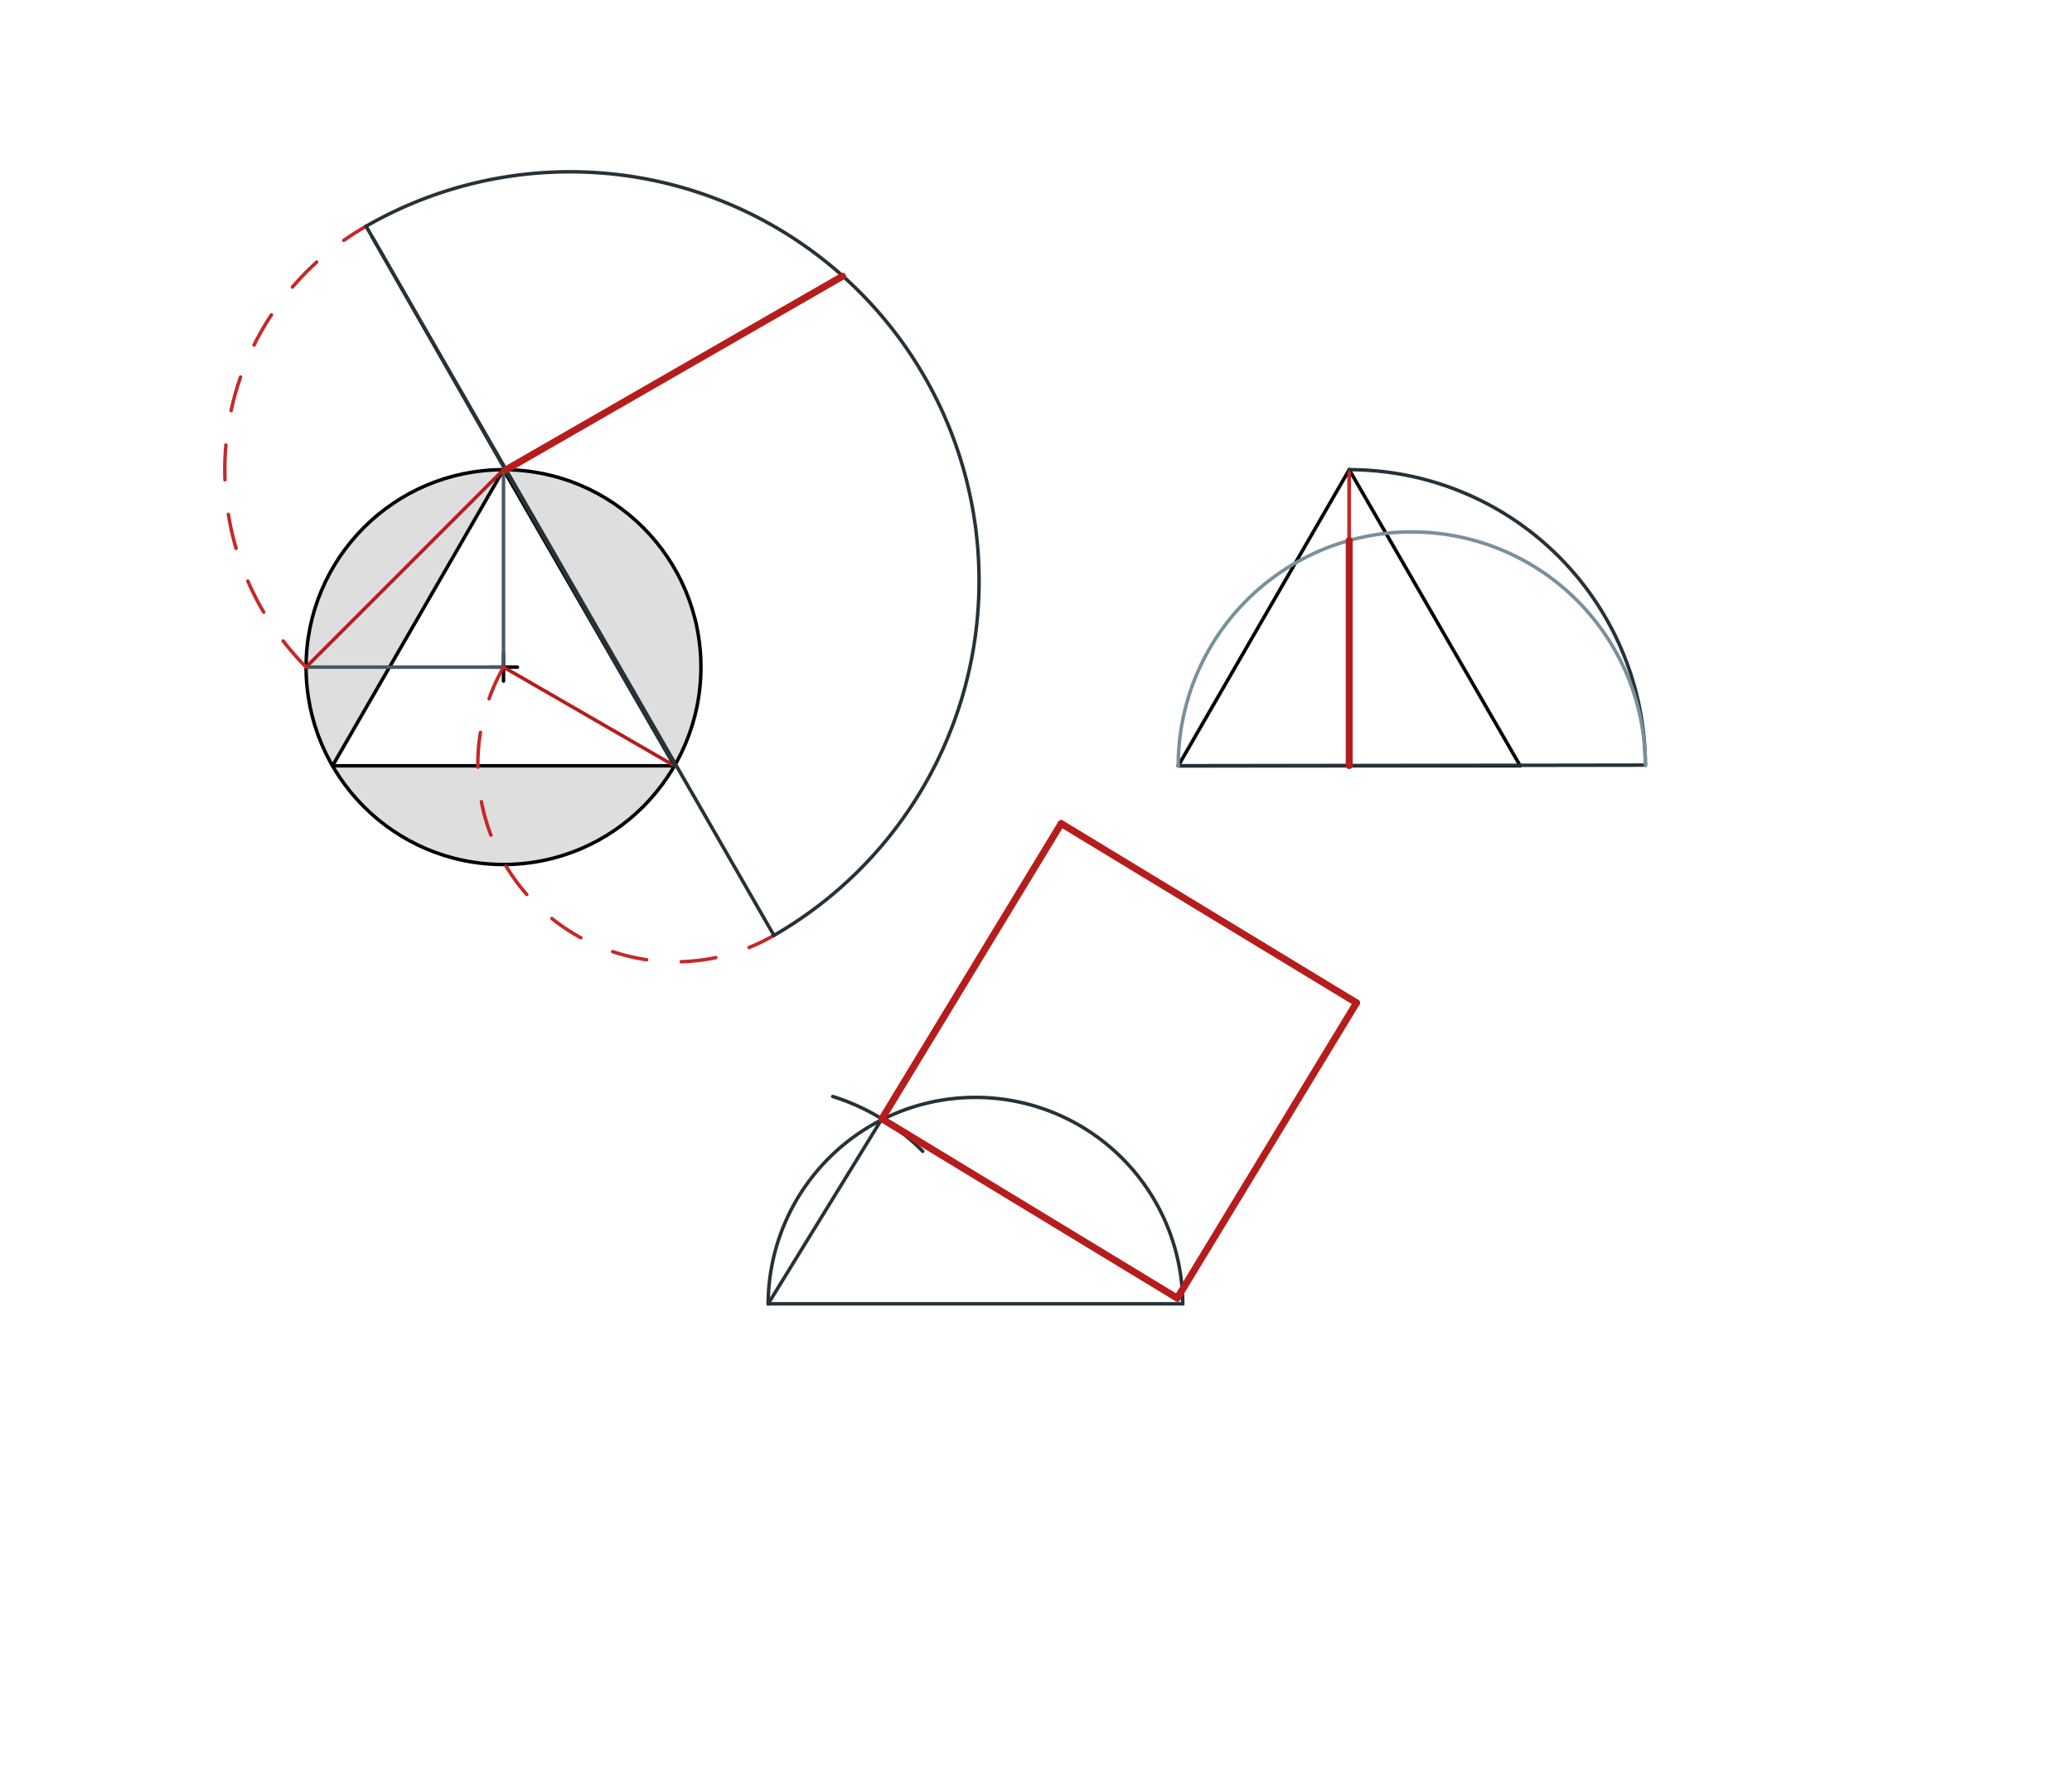 <svg xmlns="http://www.w3.org/2000/svg" class="svg--1it" height="100%" preserveAspectRatio="xMidYMid meet" viewBox="0 0 595 510" width="100%"><defs><marker id="marker-arrow" markerHeight="16" markerUnits="userSpaceOnUse" markerWidth="24" orient="auto-start-reverse" refX="24" refY="4" viewBox="0 0 24 8"><path d="M 0 0 L 24 4 L 0 8 z" stroke="inherit"></path></marker></defs><g class="aux-layer--1FB"></g><g class="main-layer--3Vd"><g class="element--2qn"><g fill="#E0E0E0" opacity="0.5"><path d="M 263.545 266.784 L 241.157 288.264 L 263.545 266.784 Z" stroke="none"></path></g></g><g class="element--2qn"><g fill="#E0E0E0" opacity="0.5"><path d="M 116.255 266.784 L 116.255 266.784 Z" stroke="none"></path></g></g><g class="element--2qn"><g fill="#E0E0E0" opacity="0.5"></g></g><g class="element--2qn"><g fill="#E0E0E0" opacity="0.5"></g></g><g class="element--2qn"><g fill="#E0E0E0" opacity="0.5"></g></g><g class="element--2qn"><g fill="#E0E0E0" opacity="0.5"></g></g><g class="element--2qn"><g fill="#BDBDBD" opacity="0.5"><path d="M 144.586 134.886 L 144.586 134.886 L 144.586 134.886 A 56.693 56.693 0 0 1 193.683 219.925 L 144.586 134.436 Z" stroke="none"></path></g></g><g class="element--2qn"><g fill="#BDBDBD" opacity="0.5"></g></g><g class="element--2qn"><g fill="#BDBDBD" opacity="0.5"><path d="M 193.683 219.925 L 193.683 219.925 L 193.683 219.925 A 56.693 56.693 0 0 1 95.488 219.925 L 193.683 219.925 Z" stroke="none"></path></g></g><g class="element--2qn"><g fill="#BDBDBD" opacity="0.5"></g></g><g class="element--2qn"><g fill="#BDBDBD" opacity="0.5"><path d="M 95.488 219.925 L 95.488 219.925 L 95.488 219.925 A 56.693 56.693 0 0 1 144.586 134.886 L 95.488 219.925 Z" stroke="none"></path></g></g><g class="element--2qn"><g fill="#BDBDBD" opacity="0.5"></g></g><g class="element--2qn"><g class="center--1s5"><line x1="140.586" y1="191.579" x2="148.586" y2="191.579" stroke="#000000" stroke-width="1" stroke-linecap="round"></line><line x1="144.586" y1="187.579" x2="144.586" y2="195.579" stroke="#000000" stroke-width="1" stroke-linecap="round"></line><circle class="hit--230" cx="144.586" cy="191.579" r="4" stroke="none" fill="transparent"></circle></g><circle cx="144.586" cy="191.579" fill="none" r="56.693" stroke="#000000" stroke-dasharray="none" stroke-width="1"></circle></g><g class="element--2qn"><line stroke="#000000" stroke-dasharray="none" stroke-linecap="round" stroke-width="1" x1="144.586" x2="95.488" y1="134.886" y2="219.925"></line></g><g class="element--2qn"><line stroke="#000000" stroke-dasharray="none" stroke-linecap="round" stroke-width="1" x1="95.488" x2="193.683" y1="219.925" y2="219.925"></line></g><g class="element--2qn"><line stroke="#000000" stroke-dasharray="none" stroke-linecap="round" stroke-width="1" x1="193.683" x2="144.586" y1="219.925" y2="134.886"></line></g><g class="element--2qn"><line stroke="#455A64" stroke-dasharray="none" stroke-linecap="round" stroke-width="1" x1="144.586" x2="144.586" y1="134.886" y2="191.579"></line></g><g class="element--2qn"><line stroke="#455A64" stroke-dasharray="none" stroke-linecap="round" stroke-width="1" x1="144.586" x2="87.893" y1="191.579" y2="191.579"></line></g><g class="element--2qn"><line stroke="#B71C1C" stroke-dasharray="none" stroke-linecap="round" stroke-width="1" x1="144.586" x2="87.893" y1="134.886" y2="191.579"></line></g><g class="element--2qn"><line stroke="#B71C1C" stroke-dasharray="none" stroke-linecap="round" stroke-width="1" x1="144.586" x2="193.683" y1="191.579" y2="219.925"></line></g><g class="element--2qn"><line stroke="#263238" stroke-dasharray="none" stroke-linecap="round" stroke-width="1" x1="193.683" x2="106.871" y1="219.925" y2="68.036"></line></g><g class="element--2qn"><path d="M 87.893 191.579 A 80.525 80.525 0 0 1 105.123 64.976" fill="none" stroke="#C62828" stroke-dasharray="10" stroke-linecap="round" stroke-width="1"></path></g><g class="element--2qn"><path d="M 144.586 191.579 A 56.693 56.693 0 0 0 222.245 268.629" fill="none" stroke="#C62828" stroke-dasharray="10" stroke-linecap="round" stroke-width="1"></path></g><g class="element--2qn"><line stroke="#263238" stroke-dasharray="none" stroke-linecap="round" stroke-width="1" x1="105.123" x2="222.245" y1="64.976" y2="268.629"></line></g><g class="element--2qn"><path d="M 105.123 64.976 A 117.465 117.465 0 1 1 222.245 268.629" fill="none" stroke="#263238" stroke-dasharray="none" stroke-linecap="round" stroke-width="1"></path></g><g class="element--2qn"><line stroke="#B71C1C" stroke-dasharray="none" stroke-linecap="round" stroke-width="2" x1="145.331" x2="241.955" y1="134.891" y2="79.321"></line></g><g class="element--2qn"><line stroke="#000000" stroke-dasharray="none" stroke-linecap="round" stroke-width="1" x1="387.443" x2="338.345" y1="134.886" y2="219.925"></line></g><g class="element--2qn"><line stroke="#000000" stroke-dasharray="none" stroke-linecap="round" stroke-width="1" x1="338.345" x2="436.54" y1="219.925" y2="219.925"></line></g><g class="element--2qn"><line stroke="#000000" stroke-dasharray="none" stroke-linecap="round" stroke-width="1" x1="436.54" x2="387.443" y1="219.925" y2="134.886"></line></g><g class="element--2qn"><line stroke="#000000" stroke-dasharray="none" stroke-linecap="round" stroke-width="1" x1="387.443" x2="387.443" y1="134.886" y2="219.925"></line></g><g class="element--2qn"><line stroke="#C62828" stroke-dasharray="none" stroke-linecap="round" stroke-width="1" x1="338.345" x2="387.443" y1="219.925" y2="219.925"></line></g><g class="element--2qn"><line stroke="#C62828" stroke-dasharray="none" stroke-linecap="round" stroke-width="1" x1="387.443" x2="387.443" y1="219.925" y2="134.886"></line></g><g class="element--2qn"><path d="M 387.443 134.886 A 85.039 85.039 0 0 1 472.482 219.733" fill="none" stroke="#263238" stroke-dasharray="none" stroke-linecap="round" stroke-width="1"></path></g><g class="element--2qn"><line stroke="#263238" stroke-dasharray="none" stroke-linecap="round" stroke-width="1" x1="338.345" x2="472.482" y1="219.925" y2="219.733"></line></g><g class="element--2qn"><path d="M 338.345 219.925 A 67.068 67.068 0 1 1 472.482 219.733" fill="none" stroke="#78909C" stroke-dasharray="none" stroke-linecap="round" stroke-width="1"></path></g><g class="element--2qn"><line stroke="#B71C1C" stroke-dasharray="none" stroke-linecap="round" stroke-width="2" x1="387.443" x2="387.443" y1="155.213" y2="219.855"></line></g><g class="element--2qn"><line stroke="#263238" stroke-dasharray="none" stroke-linecap="round" stroke-width="1" x1="220.586" x2="339.641" y1="374.436" y2="374.436"></line></g><g class="element--2qn"><path d="M 220.586 374.436 A 59.528 59.528 0 0 1 339.641 374.436" fill="none" stroke="#263238" stroke-dasharray="none" stroke-linecap="round" stroke-width="1"></path></g><g class="element--2qn"><path d="M 239.123 314.892 A 62.362 62.362 0 0 1 264.966 330.624" fill="none" stroke="#263238" stroke-dasharray="none" stroke-linecap="round" stroke-width="1"></path></g><g class="element--2qn"><line stroke="#263238" stroke-dasharray="none" stroke-linecap="round" stroke-width="1" x1="253.252" x2="220.586" y1="321.313" y2="374.436"></line></g><g class="element--2qn"><line stroke="#B71C1C" stroke-dasharray="none" stroke-linecap="round" stroke-width="2" x1="253.252" x2="338.059" y1="321.313" y2="372.8"></line></g><g class="element--2qn"><line stroke="#B71C1C" stroke-dasharray="none" stroke-linecap="round" stroke-width="2" x1="338.059" x2="389.545" y1="372.8" y2="287.992"></line></g><g class="element--2qn"><line stroke="#B71C1C" stroke-dasharray="none" stroke-linecap="round" stroke-width="2" x1="389.545" x2="304.738" y1="287.992" y2="236.506"></line></g><g class="element--2qn"><line stroke="#B71C1C" stroke-dasharray="none" stroke-linecap="round" stroke-width="2" x1="253.252" x2="304.738" y1="321.313" y2="236.506"></line></g></g><g class="snaps-layer--2PT"></g><g class="temp-layer--rAP"></g></svg>